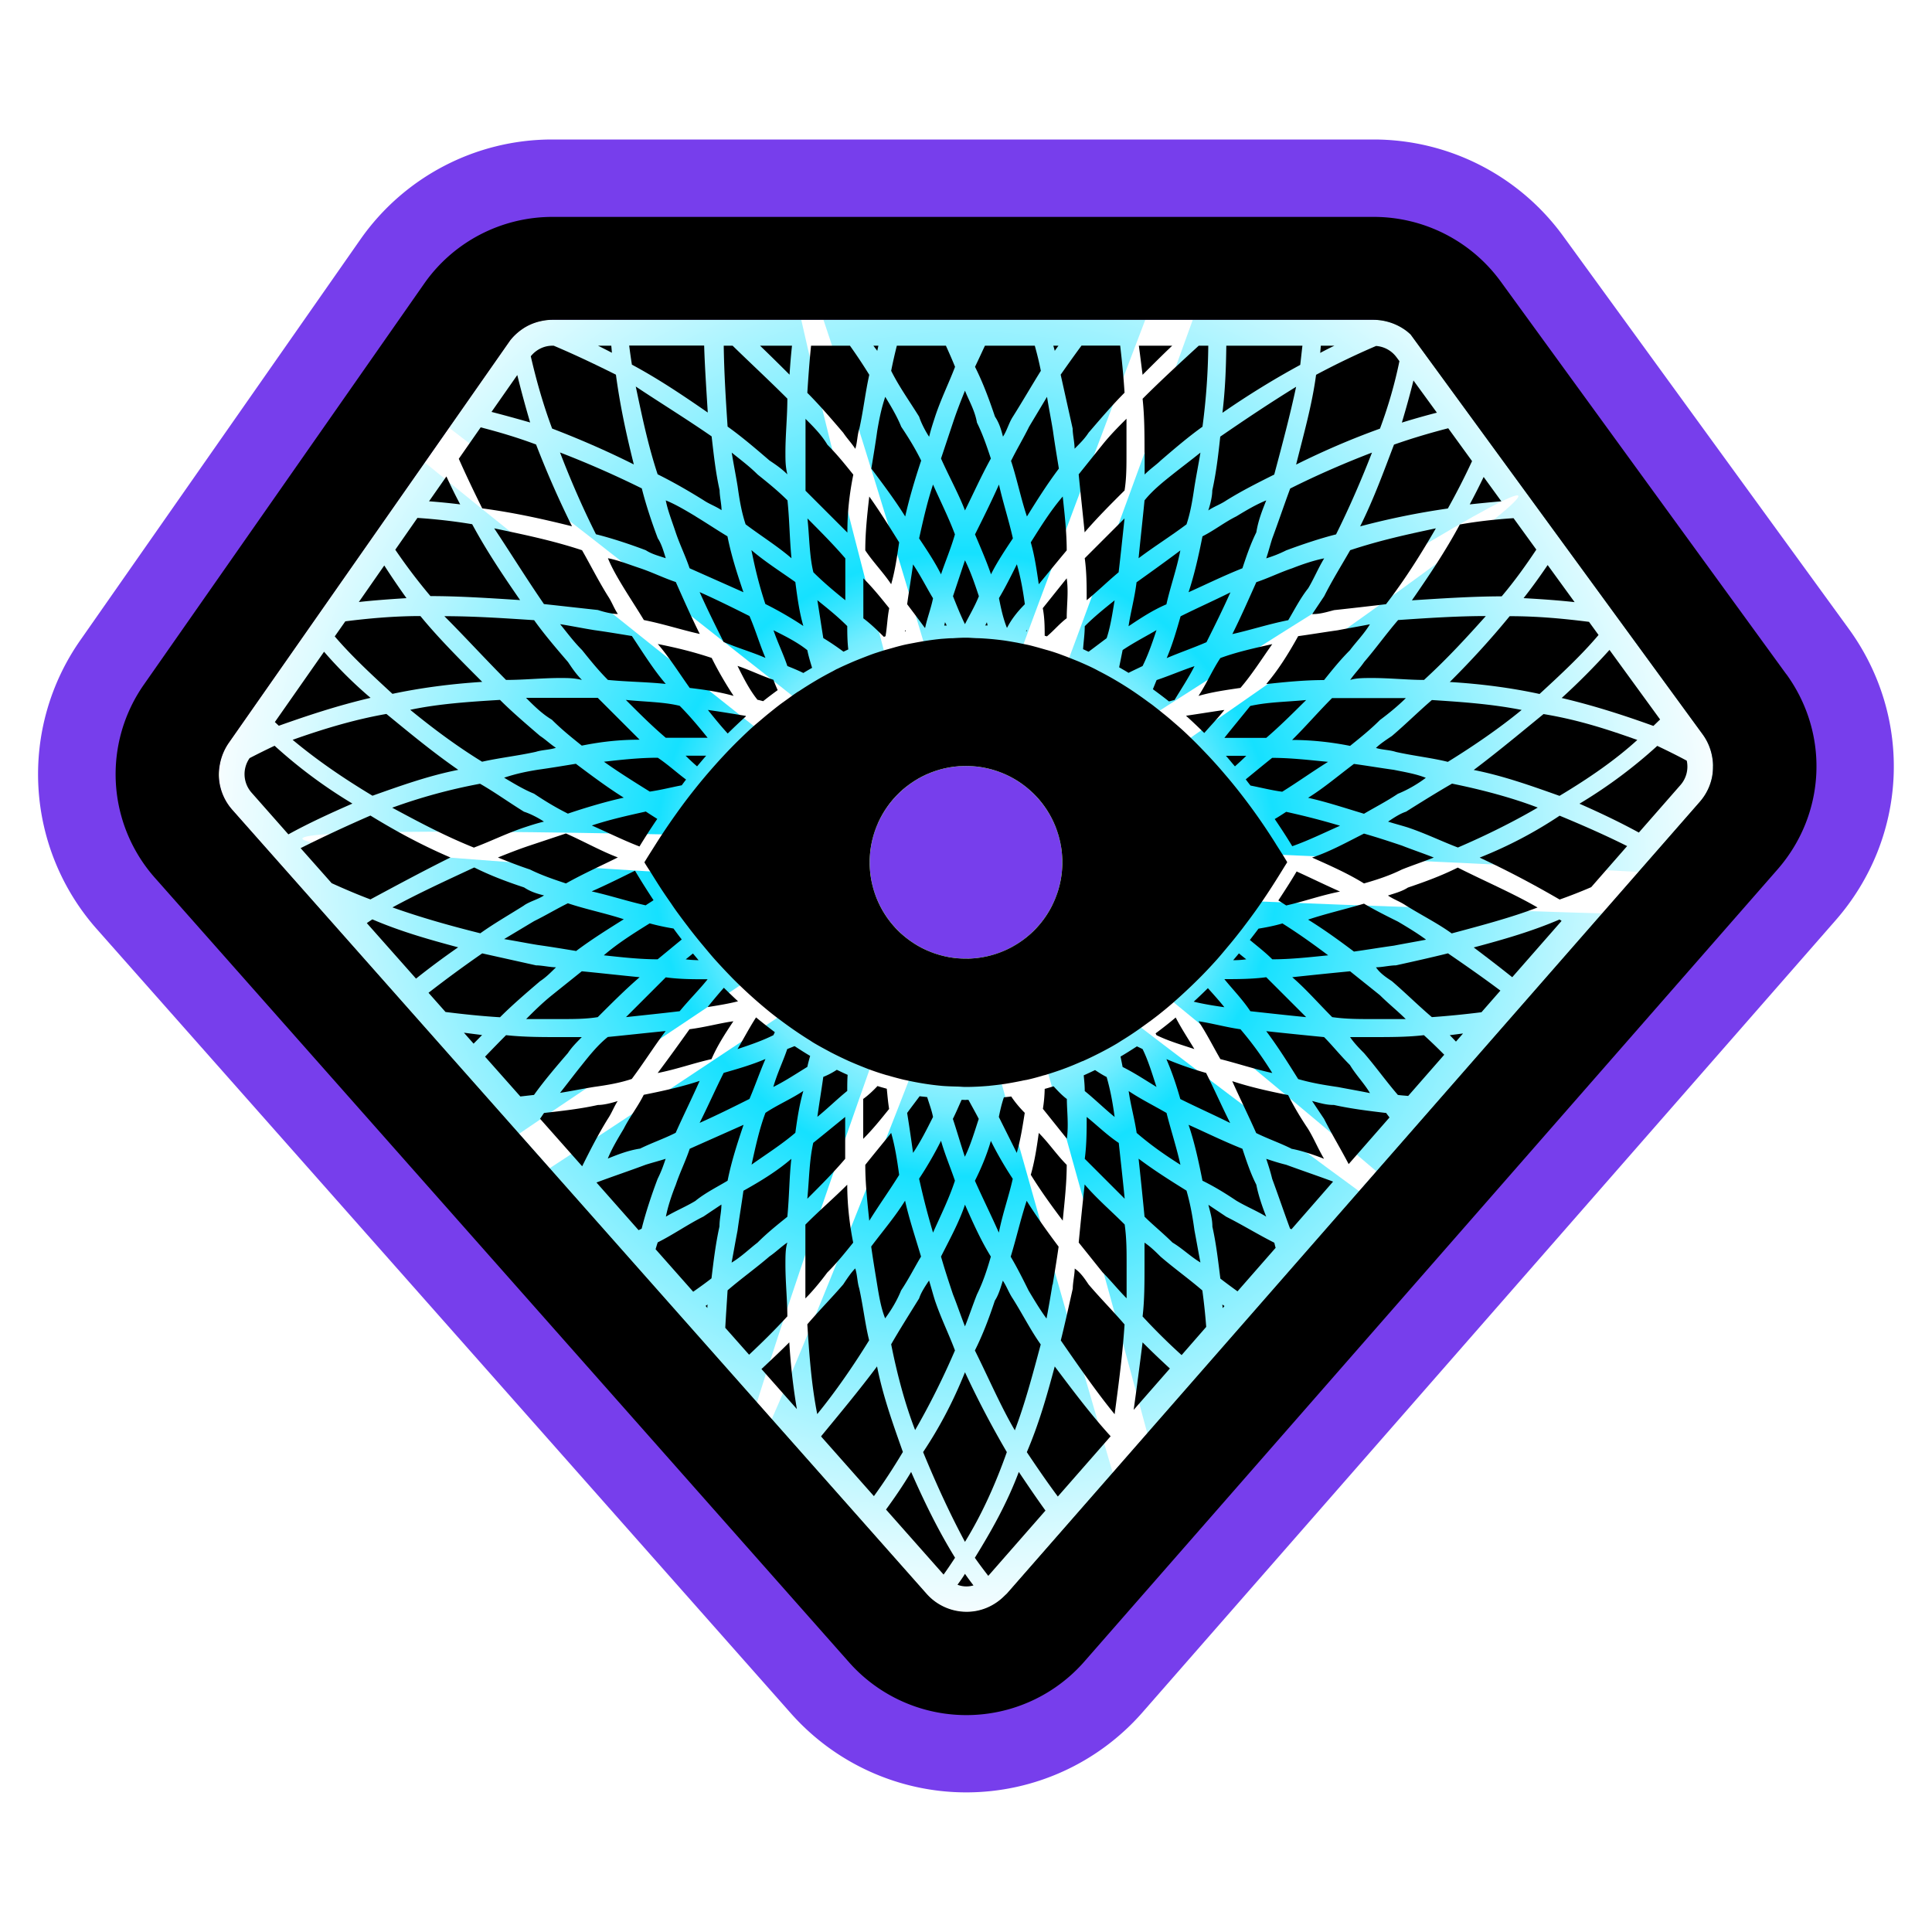 <svg xmlns="http://www.w3.org/2000/svg" viewBox="0 0 150 150"><defs><filter id="d" filterUnits="userSpaceOnUse"><feOffset/><feGaussianBlur result="blur" stdDeviation="2.42"/><feFlood flood-color="#fff" flood-opacity=".75"/><feComposite in2="blur" operator="in"/><feComposite in="SourceGraphic"/></filter><filter id="e" filterUnits="userSpaceOnUse"><feOffset/><feGaussianBlur result="blur-2" stdDeviation="2.42"/><feFlood flood-color="#fff" flood-opacity=".75"/><feComposite in2="blur-2" operator="in"/><feComposite in="SourceGraphic"/></filter><filter id="f" filterUnits="userSpaceOnUse"><feOffset/><feGaussianBlur result="blur-3" stdDeviation="2.42"/><feFlood flood-color="#fff" flood-opacity=".75"/><feComposite in2="blur-3" operator="in"/><feComposite in="SourceGraphic"/></filter><filter id="g" filterUnits="userSpaceOnUse"><feOffset/><feGaussianBlur result="blur-4" stdDeviation="2.42"/><feFlood flood-color="#fff" flood-opacity=".75"/><feComposite in2="blur-4" operator="in"/><feComposite in="SourceGraphic"/></filter><filter id="h" filterUnits="userSpaceOnUse"><feOffset/><feGaussianBlur result="blur-5" stdDeviation="2.42"/><feFlood flood-color="#fff" flood-opacity=".75"/><feComposite in2="blur-5" operator="in"/><feComposite in="SourceGraphic"/></filter><radialGradient id="c" cx="75" cy="67.13" r="83.52" fx="75" fy="67.13" gradientUnits="userSpaceOnUse"><stop offset="0" stop-color="#fff"/><stop offset=".04" stop-color="#fbfeff"/><stop offset=".08" stop-color="#effdff"/><stop offset=".12" stop-color="#dcfaff"/><stop offset=".15" stop-color="#c1f7ff"/><stop offset=".19" stop-color="#9ef2ff"/><stop offset=".23" stop-color="#73edff"/><stop offset=".26" stop-color="#41e6ff"/><stop offset=".29" stop-color="#15e1ff"/><stop offset=".36" stop-color="#45e7ff"/><stop offset=".46" stop-color="#86efff"/><stop offset=".56" stop-color="#baf6ff"/><stop offset=".64" stop-color="#dffbff"/><stop offset=".7" stop-color="#f6fdff"/><stop offset=".75" stop-color="#fff"/><stop offset=".97" stop-color="#15e1ff"/></radialGradient><linearGradient id="a" x1="38.6" x2="114.89" y1="293.49" y2="224.46" gradientTransform="matrix(1 0 0 -1 0 321.21)" gradientUnits="userSpaceOnUse"><stop offset="0" stop-color="#f6ff77"/><stop offset=".16" stop-color="#c6f96c"/><stop offset=".38" stop-color="#8bf25f"/><stop offset=".58" stop-color="#5ded55"/><stop offset=".76" stop-color="#3be94e"/><stop offset=".9" stop-color="#27e649"/><stop offset="1" stop-color="#20e648"/></linearGradient><clipPath id="b"><path d="M133 59.45a4.27 4.27 0 0 0-.78-2.4l-22.7-31.08c-.14-.13-.29-.26-.45-.37 0 0-.02-.01-.03-.02-.37-.26-.79-.45-1.23-.58a4 4 0 0 0-1.15-.17H42.88c-.3 0-.59.04-.87.1-.47.1-.92.28-1.33.54s-.77.59-1.07.97L17.74 57.72a4.3 4.3 0 0 0-.66 1.61c0 .04-.01.07-.02.11-.05.28-.07.57-.06.85.04.93.39 1.84 1.04 2.58l53.88 60.89c.79.89 1.93 1.41 3.12 1.41h.01c1.11 0 2.16-.47 2.94-1.25.06-.06.13-.11.18-.17l53.81-61.49c.51-.58.82-1.27.95-1.98.05-.25.07-.51.06-.77v-.06ZM75 74.43c-4.13 0-7.48-3.35-7.48-7.48s3.35-7.48 7.48-7.48 7.48 3.35 7.48 7.48-3.35 7.48-7.48 7.48" style="fill:none"/></clipPath></defs><path d="m143.53 48.81-22.18-30.5a18.21 18.21 0 0 0-14.69-7.48H42.87c-5.93 0-11.49 2.9-14.89 7.76L6.24 49.7a18.134 18.134 0 0 0 1.29 22.45l53.88 60.88c3.45 3.89 8.41 6.13 13.61 6.13 5.26 0 10.24-2.28 13.68-6.21l53.81-61.49c5.63-6.43 6.05-15.74 1.02-22.65" style="fill:#773eec"/><path d="M133 59.45a4.27 4.27 0 0 0-.78-2.4l-22.7-31.08c-.14-.13-.29-.26-.45-.37 0 0-.02-.01-.03-.02-.37-.26-.79-.45-1.23-.58a4 4 0 0 0-1.15-.17H42.88c-.3 0-.59.04-.87.1-.47.1-.92.28-1.33.54s-.77.59-1.07.97L17.74 57.72a4.3 4.3 0 0 0-.66 1.61c0 .04-.01.07-.02.11-.05.28-.07.57-.06.85.04.93.39 1.84 1.04 2.58l53.88 60.89c.79.89 1.93 1.41 3.12 1.41h.01c1.11 0 2.16-.47 2.94-1.25.06-.06.13-.11.18-.17l53.81-61.49c.51-.58.82-1.27.95-1.98.05-.25.07-.51.06-.77v-.06ZM75 74.43c-4.13 0-7.48-3.35-7.48-7.48s3.35-7.48 7.48-7.48 7.48 3.35 7.48 7.48-3.35 7.48-7.48 7.48" style="fill:url(#a)"/><g style="fill:none;clip-path:url(#b)"><circle cx="75" cy="67.13" r="83.52" style="fill:url(#c)"/><ellipse cx="80.31" cy="86.33" rx="1.85" ry="71.49" style="fill:#fff;filter:url(#d)" transform="rotate(-15.66 80.333 86.363)"/><ellipse cx="58.38" cy="78.11" rx="71.49" ry="1.85" style="fill:#fff;filter:url(#e)" transform="rotate(-33.66 58.388 78.12)"/><ellipse cx="59.42" cy="54.72" rx="1.85" ry="71.49" style="fill:#fff;filter:url(#f)" transform="rotate(-51.66 59.433 54.715)"/><ellipse cx="81.99" cy="48.48" rx="71.49" ry="1.85" style="filter:url(#g);fill:#fff" transform="rotate(-69.66 82.003 48.482)"/><ellipse cx="94.9" cy="68.02" rx="1.85" ry="71.49" style="fill:#fff;filter:url(#h)" transform="rotate(-87.66 94.907 68.019)"/></g><path d="M67.02 48c.58.43 1.15.99 1.6 1.44.04 0 .09-.03.13-.04.13-.73.14-1.45.29-2.18-.62-.77-1.24-1.55-2.01-2.32V48Zm2.79-5.89c-.77-1.24-1.55-2.48-2.32-3.56-.16 1.39-.31 2.79-.31 4.18.62.93 1.39 1.7 2.01 2.63.31-1.08.46-2.17.62-3.25m-4.19 47.86v-3.25c-.77.62-1.7 1.39-2.48 2.01-.31 1.39-.31 2.79-.46 4.34 1.08-1.08 2.01-2.01 2.94-3.1m4.64-40.95s.05 0 .07-.02a1 1 0 0 0-.06-.08c0 .03 0 .07-.02.1ZM65.78 84.7c0-.42 0-.83.03-1.25-.28-.12-.56-.26-.84-.39-.32.21-.67.4-1.05.55-.15 1.08-.31 2.01-.46 3.1.77-.62 1.55-1.39 2.32-2.01m-3.1-1.86c.06-.29.14-.58.22-.86-.41-.24-.81-.5-1.21-.76-.19.08-.38.15-.57.23-.31.93-.77 1.86-1.08 2.94.93-.46 1.86-1.08 2.63-1.55Zm11.31-36.55c.31.78.62 1.55.93 2.17.31-.62.77-1.39 1.08-2.17-.31-.93-.62-1.86-1.08-2.79zm1.71-4.8c.46 1.09.93 2.17 1.24 3.1.46-.93 1.08-1.86 1.7-2.79-.31-1.39-.77-2.79-1.08-4.18-.62 1.39-1.24 2.63-1.86 3.87m.98 7.08-.06-.26c-.04.08-.08.17-.13.25h.19Zm1.51.17q.465-.915 1.38-1.83c-.15-1.08-.31-2.01-.62-3.1-.46.93-.93 1.86-1.39 2.63.15.76.31 1.53.61 2.29h.03Zm-6.83-6.94c.62.93 1.24 1.86 1.7 2.79.31-.93.77-2.01 1.08-3.1-.46-1.24-1.08-2.48-1.7-3.87-.46 1.39-.77 2.79-1.08 4.18M22.72 57.44c1.86 1.55 3.87 2.94 6.2 4.34 2.17-.77 4.34-1.55 6.66-2.01-2.01-1.39-3.87-2.94-5.58-4.34-2.63.46-5.11 1.24-7.28 2.01m14.09 8.36c1.24-.46 2.48-1.08 3.87-1.55.46-.15.93-.31 1.55-.46-.46-.31-1.08-.62-1.55-.77-1.24-.77-2.32-1.55-3.41-2.17a43 43 0 0 0-6.82 1.86c2.01 1.08 4.03 2.17 6.35 3.1h.01Zm4.03 13.32h2.63c1.08 0 2.01 0 2.94-.15 1.08-1.08 2.17-2.17 3.25-3.1-1.55-.15-2.94-.31-4.49-.46-.77.62-1.55 1.24-2.32 1.86s-1.39 1.24-2.01 1.86Zm3.87-5.27c1.24-.93 2.48-1.7 3.72-2.48-1.39-.46-2.94-.77-4.34-1.24-.93.46-1.7.93-2.63 1.39-.77.46-1.55.93-2.32 1.39.93.15 1.7.31 2.63.46 1.08.15 2.01.31 2.94.46zm-7.28-14.71c1.39-.31 2.79-.46 4.18-.77.46-.15 1.08-.15 1.55-.31-.47-.31-.77-.62-1.24-.93-1.08-.93-2.17-1.86-3.1-2.79-2.48.15-4.8.31-6.97.77 1.7 1.39 3.56 2.79 5.58 4.03m1.87-6.35c1.39 0 2.79-.15 4.18-.15.62 0 1.08 0 1.7.15-.46-.46-.77-.93-1.08-1.39-.93-1.08-1.86-2.17-2.63-3.25-2.32-.15-4.65-.31-6.97-.31 1.55 1.55 3.1 3.25 4.8 4.96Zm21.83 41.67c.15-1.55.15-3.1.31-4.49-1.08.93-2.32 1.7-3.72 2.48-.15 1.08-.31 2.01-.46 3.1-.15.77-.31 1.7-.46 2.48.77-.46 1.39-1.08 2.01-1.55.77-.77 1.55-1.39 2.32-2.01ZM46.11 84.39c1.08-.15 2.01-.31 2.94-.62.93-1.24 1.7-2.48 2.63-3.72-1.55.15-2.94.31-4.49.46-.77.62-1.39 1.39-2.01 2.17-.62.77-1.08 1.39-1.7 2.17.93-.15 1.7-.31 2.63-.46m10.07-1.08c-.62 1.24-1.24 2.63-1.86 3.87 1.39-.62 2.63-1.24 3.87-1.86.46-1.08.77-2.01 1.24-3.1-1.08.46-2.17.77-3.25 1.08Zm3.87-2.95c.04-.07.07-.15.11-.22a39 39 0 0 1-1.46-1.15c-.56.87-1.01 1.74-1.44 2.46.93-.31 1.86-.62 2.79-1.08Zm-6.04 12.86c.77-.62 1.7-1.08 2.48-1.55.31-1.55.77-2.94 1.24-4.34-1.39.62-2.79 1.24-4.18 1.86-.31.93-.77 1.86-1.08 2.79-.31.77-.62 1.7-.77 2.48.77-.46 1.55-.77 2.32-1.24Zm-4.34-4.03c.93-.46 1.86-.77 2.79-1.24.62-1.39 1.24-2.63 1.86-4.03-1.39.46-2.79.77-4.34 1.08-.46.93-1.08 1.7-1.55 2.63-.46.77-.93 1.55-1.24 2.32.77-.31 1.55-.62 2.48-.77ZM42.24 46.9c1.39.15 2.79.31 4.18.46.46.15 1.08.31 1.55.31-.31-.46-.46-.93-.77-1.39-.77-1.24-1.39-2.48-2.01-3.56-2.32-.77-4.65-1.24-6.82-1.7 1.24 1.86 2.48 3.87 3.87 5.89Zm61.65 2.03c-1.08.15-2.01.31-3.1.46-.77 1.39-1.55 2.63-2.48 3.72 1.39-.15 2.94-.31 4.49-.31.62-.77 1.24-1.55 2.01-2.32.46-.62 1.08-1.24 1.55-2.01-.77.15-1.7.31-2.48.46zm-3.56-4.81c-.93.31-1.86.77-2.79 1.08-.62 1.39-1.24 2.79-1.86 4.03 1.39-.31 2.79-.77 4.34-1.08.46-.77.93-1.7 1.55-2.48.46-.77.77-1.55 1.24-2.32-.77.15-1.7.46-2.48.77M93.5 56.91c.52-.6 1.09-1.19 1.56-1.79-1.05.15-1.95.3-2.98.45.48.43.95.88 1.42 1.34m6.83.54c1.39 0 2.94.15 4.49.46.77-.62 1.55-1.24 2.32-2.01.62-.46 1.39-1.08 2.01-1.7h-5.73c-1.08 1.08-2.01 2.17-3.1 3.25zm1.08-3.1c-1.55.15-2.94.15-4.34.46-.62.77-1.39 1.7-2.01 2.48h3.25c1.08-.93 2.01-1.86 3.1-2.94M73.5 48.56c-.04-.08-.08-.17-.13-.25l-.06.26h.19Zm30.54 15.55c-1.55-.46-2.79-.77-4.18-1.08-.29.19-.58.38-.89.56.46.68.92 1.38 1.36 2.11 1.27-.45 2.42-1.02 3.71-1.59m4.8 3.4c.77-.31 1.7-.62 2.48-.93-.77-.31-1.7-.62-2.48-.93-.93-.31-1.86-.62-2.94-.93-1.24.62-2.63 1.4-4.03 1.86 1.39.62 2.79 1.24 4.03 2.01 1.08-.31 2.01-.62 2.94-1.08m-12.08-8.83h-1.58c.24.26.46.55.7.82.29-.26.59-.53.88-.82m21.38-3.56c-2.32-.46-4.65-.62-6.97-.77-1.08.93-2.01 1.86-3.1 2.79-.46.31-.93.62-1.24.93.46.15 1.08.15 1.55.31 1.39.31 2.79.46 4.03.77 2.01-1.24 4.03-2.63 5.73-4.03m-17.47 12.54c-.46.78-.94 1.52-1.42 2.25.21.13.41.26.61.39 1.39-.31 2.63-.77 4.18-1.08-1.17-.52-2.23-1.04-3.37-1.56m-1.12-6.19c1.24-.77 2.32-1.55 3.56-2.32-1.55-.15-2.94-.31-4.34-.31-.64.51-1.38 1.12-2.05 1.67.12.16.24.32.37.48.82.16 1.64.37 2.46.48m-3.25-8.05c.93-1.08 1.7-2.32 2.48-3.41-1.39.31-2.79.62-4.03 1.08-.62.93-1.08 2.01-1.7 2.94 1.08-.31 2.17-.46 3.25-.62Zm-15.18-4.06c.05.02.11.03.16.05.54-.45.98-.99 1.54-1.41 0-1.08.15-2.01 0-3.1-.62.77-1.24 1.55-1.86 2.32.14.71.15 1.43.15 2.14Zm-1.09-7.25c.31 1.08.46 2.17.62 3.25.77-.93 1.39-1.7 2.17-2.63 0-1.39-.16-2.79-.31-4.18-.93 1.08-1.7 2.32-2.48 3.56m-9.6 4.8c.46.61.92 1.22 1.37 1.83h.03c.16-.76.46-1.53.61-2.29-.47-.77-.93-1.7-1.55-2.63-.15 1.08-.31 2.01-.46 3.1Zm13.65 3.49c.15.06.29.14.44.2.47-.35.93-.7 1.4-1.05.31-.93.46-2.01.62-2.94-.77.62-1.55 1.24-2.32 2.01 0 .59-.09 1.19-.13 1.78zM79.66 49h.07v-.09s-.04.05-.07.08Zm19.89 22.7c-.61.18-1.23.3-1.84.4-.22.3-.45.59-.67.88.59.49 1.2.96 1.74 1.5 1.39 0 2.79-.15 4.34-.31-1.24-.93-2.32-1.7-3.56-2.48h-.01Zm-3.8 2.85c.33 0 .67-.02 1.01-.07-.19-.15-.38-.3-.57-.46-.15.18-.29.35-.44.52Zm-6.24-21.04c.42.31.84.62 1.25.95.14-.04.29-.08.43-.11.46-.77 1.08-1.7 1.55-2.63-.93.31-2.01.77-2.94 1.08-.1.24-.19.47-.29.71m7.56 25c1.39.15 2.79.31 4.34.46l-3.1-3.1c-1.08.15-2.32.15-3.25.15.62.77 1.39 1.55 2.01 2.48Zm-6.5-27.41c1.08-.46 2.01-.77 3.1-1.24.62-1.24 1.24-2.48 1.86-3.87-1.24.62-2.63 1.24-3.87 1.86-.31 1.08-.62 2.17-1.08 3.25Zm1.71-5.12c1.39-.62 2.63-1.24 4.18-1.86.31-.93.62-1.86 1.08-2.79.15-.93.46-1.7.77-2.48-.77.31-1.55.77-2.32 1.24-.93.46-1.7 1.08-2.63 1.55-.31 1.55-.62 2.94-1.08 4.34m18.42 14.41c-.77-.31-1.7-.46-2.48-.62-1.08-.15-2.01-.31-3.1-.46-1.24.93-2.32 1.86-3.56 2.63 1.39.31 2.79.77 4.34 1.24.77-.46 1.7-.93 2.63-1.55.77-.31 1.55-.77 2.17-1.24M73.06 97.56c.31 1.08.62 2.01.93 2.94.31.77.62 1.7.93 2.48.31-.77.62-1.7.93-2.48.46-.93.77-1.86 1.08-2.94-.77-1.24-1.39-2.63-2.01-4.03-.46 1.39-1.24 2.79-1.86 4.03m7.74 6.82c-.77-1.08-1.39-2.32-2.17-3.56-.31-.46-.46-.93-.77-1.39-.15.46-.31 1.08-.62 1.55-.46 1.39-.93 2.63-1.55 3.87 1.08 2.17 2.01 4.34 3.1 6.2.77-2.01 1.39-4.34 2.01-6.66Zm-8.81-19.2c-.2-.03-.39-.04-.59-.07-.32.43-.65.86-.97 1.3.15.93.31 2.01.46 3.1.62-.93 1.08-1.86 1.55-2.79-.11-.55-.3-1.03-.45-1.53Zm3.01.22c-.11 0-.22-.01-.34-.01-.23.5-.45 1.03-.68 1.48.31.93.62 2.01.93 2.94.46-.93.77-2.01 1.08-2.94-.23-.45-.53-.98-.8-1.48h-.2Zm6.73 14.33c.15-.93.31-1.86.46-2.94-.93-1.24-1.7-2.32-2.48-3.56-.46 1.39-.77 2.79-1.24 4.34.46.77.93 1.7 1.39 2.63.46.77.93 1.55 1.39 2.17.15-.77.31-1.7.46-2.63h.02Zm-10.37-8.21c.31 1.39.62 2.63 1.08 4.18.62-1.39 1.24-2.63 1.7-4.03-.31-.93-.77-2.01-1.08-3.1-.46.93-1.08 2.01-1.7 2.94Zm-11.31-42.6c.31.93.77 1.86 1.08 2.79.42.17.84.34 1.24.54.23-.14.45-.27.68-.4-.14-.46-.28-.92-.37-1.37-.77-.62-1.7-1.08-2.63-1.55Zm2.64-8.67c.15 1.39.15 2.94.46 4.18.77.77 1.7 1.55 2.48 2.17v-3.25c-.93-1.08-1.86-2.01-2.94-3.1m2.79 10.35c.13-.06.25-.12.38-.18-.07-.6-.08-1.21-.08-1.81-.77-.77-1.55-1.39-2.32-2.01.15.93.31 2.01.46 2.94.58.35 1.08.7 1.56 1.05ZM40.69 70.29c.46-.31 1.08-.46 1.55-.77-.62-.15-1.08-.31-1.55-.62-1.39-.46-2.63-.93-3.87-1.55-2.32 1.08-4.34 2.01-6.35 3.1 2.17.77 4.34 1.39 6.82 2.01 1.08-.77 2.17-1.39 3.41-2.17zm42.13 20.15c-.77-.77-1.39-1.7-2.17-2.48-.15 1.08-.31 2.17-.62 3.25.77 1.24 1.55 2.32 2.48 3.56.15-1.55.31-2.94.31-4.34Zm0-5.12c-.37-.28-.69-.62-1.02-.98-.23.07-.46.14-.69.2-.01.48-.05.99-.14 1.55.62.77 1.24 1.55 1.86 2.32.15-1.08 0-2.17 0-3.1h-.01Zm-8.68 19.52c-.46-1.24-1.08-2.48-1.55-3.87-.15-.47-.31-1.08-.46-1.55-.31.46-.62.93-.77 1.39-.77 1.24-1.55 2.48-2.17 3.56.46 2.32 1.08 4.65 1.86 6.66 1.08-1.86 2.17-4.03 3.1-6.2h-.01Zm11.78-21.22c-.3-.15-.6-.34-.9-.54-.29.14-.59.28-.88.41.04.41.08.81.08 1.22.77.62 1.55 1.39 2.32 2.01-.15-1.08-.31-2.01-.62-3.1m2.94 10.84c.62.62 1.39 1.24 2.17 2.01.77.46 1.39 1.08 2.17 1.55-.15-.77-.31-1.7-.46-2.48-.15-1.08-.31-2.01-.62-3.1-1.24-.77-2.48-1.55-3.72-2.48.15 1.39.31 2.94.46 4.49Zm-9.29-8.05c-.43-.43-.78-.86-1.06-1.28-.19.03-.38.04-.57.07-.17.5-.28.98-.39 1.52.46.93.93 1.86 1.39 2.79.31-1.08.47-2.17.62-3.1Zm14.09-3.1c-1.08-.31-2.01-.62-3.1-1.08.46 1.08.77 2.01 1.08 3.1 1.24.62 2.63 1.24 3.87 1.86-.62-1.24-1.24-2.63-1.86-3.87Zm27.58-29.12c2.63.62 4.96 1.39 7.13 2.17.18-.17.35-.34.52-.5l-3.93-5.4a53 53 0 0 1-3.72 3.74ZM86.85 88.73c-.93-.62-1.7-1.39-2.48-2.01 0 .93 0 2.17-.15 3.25l3.1 3.1c-.15-1.55-.31-2.94-.46-4.34Zm-18.13 13.63c.46-.62.93-1.39 1.24-2.17.62-.93 1.08-1.86 1.55-2.63-.46-1.55-.93-2.94-1.24-4.34-.77 1.24-1.7 2.32-2.63 3.56.15 1.08.31 2.01.46 2.94s.31 1.86.62 2.63Zm20.57-23.07c.29-.22.59-.44.88-.68.54-.43 1.07-.89 1.6-1.38.46-.42.92-.86 1.37-1.31s.89-.92 1.33-1.41c.32-.36.63-.74.95-1.12s.63-.77.94-1.17c.1-.12.19-.25.29-.38.29-.38.57-.76.85-1.15.7-.98 1.38-2.03 2.05-3.12s.05-.09.08-.13c.1-.17.21-.33.31-.5-.27-.46-.55-.89-.83-1.33-.04-.06-.07-.12-.11-.18-.67-1.06-1.36-2.07-2.07-3.02-.59-.79-1.19-1.55-1.81-2.27-.43-.51-.87-1-1.31-1.47-.4-.42-.8-.84-1.2-1.23-.36-.35-.71-.69-1.08-1.01-.18-.16-.36-.31-.54-.47-.23-.2-.46-.39-.7-.58-.24-.2-.49-.39-.73-.58-.15-.12-.3-.22-.45-.33-.39-.29-.79-.57-1.19-.84-.02 0-.04-.03-.06-.04-.82-.54-1.65-1.03-2.49-1.46-.12-.06-.24-.13-.36-.19-.41-.21-.83-.39-1.24-.57-.37-.15-.74-.3-1.11-.44-.22-.08-.44-.17-.66-.24q-.39-.135-.78-.24l-.63-.18c-.26-.07-.51-.14-.77-.2-.28-.06-.55-.11-.83-.17-.34-.06-.67-.12-1.01-.17-.66-.09-1.31-.15-1.97-.18-.3 0-.6-.03-.9-.04H75c-.34 0-.68.02-1.01.04-.3 0-.6.03-.9.05-.72.07-1.43.18-2.15.32-.27.05-.54.1-.8.16-.24.06-.48.12-.72.19-.21.06-.42.12-.64.18-.28.08-.55.17-.83.26-.21.07-.42.15-.63.23-.36.14-.72.28-1.08.43-.41.18-.83.36-1.23.56-.02 0-.03 0-.05.02-.14.07-.27.15-.41.22-.83.43-1.65.92-2.47 1.46-.04.03-.08.05-.12.07-.38.25-.75.53-1.13.8-.13.09-.25.18-.38.28-.26.2-.52.41-.78.62-.21.17-.41.34-.61.51-.21.18-.42.35-.63.54-.35.31-.69.64-1.04.98-.41.4-.81.81-1.21 1.24-.44.47-.88.97-1.32 1.48-.61.72-1.21 1.47-1.8 2.26-.7.95-1.39 1.94-2.06 2.99-.32.51-.65 1.02-.97 1.55.14.24.28.45.43.68.36.58.72 1.16 1.09 1.71.18.27.37.54.55.8.12.18.25.37.37.54q.435.6.87 1.17c.09.11.17.23.26.34.31.4.63.8.95 1.18.31.37.62.75.94 1.11q.675.75 1.35 1.44a36 36 0 0 0 2.95 2.67q.39.315.78.6 1.095.825 2.22 1.53c.12.07.24.16.36.23.4.24.81.46 1.22.68s.04.02.07.04c.48.25.96.48 1.44.7.43.19.87.37 1.3.54.08.03.15.06.23.09.43.16.87.31 1.31.44.06.02.13.04.19.05.4.12.81.23 1.22.33.12.03.25.05.37.08.88.19 1.77.33 2.66.41.38.03.75.04 1.13.05.22 0 .44.03.67.03.59 0 1.18-.03 1.77-.08.03 0 .06 0 .09-.01q.615-.06 1.23-.15c.43-.07.86-.15 1.3-.24.12-.03.25-.05.37-.07.41-.09.81-.2 1.22-.32.06-.02.13-.04.19-.05.43-.13.85-.27 1.28-.42l.24-.09c.47-.17.93-.37 1.39-.57h.02c.45-.2.9-.42 1.35-.65 0 0 .02 0 .02-.01.45-.23.89-.47 1.34-.74.13-.08.25-.16.38-.24.72-.44 1.42-.93 2.12-1.45h.02Zm-9-7.05c-1.4 1.4-3.31 2.19-5.29 2.19s-3.89-.79-5.29-2.19-2.19-3.3-2.19-5.29A7.477 7.477 0 0 1 75 59.47a7.477 7.477 0 0 1 7.48 7.48c0 1.99-.79 3.89-2.19 5.29m-4.6 19.43c.62 1.39 1.24 2.63 1.86 4.03.31-1.55.77-2.79 1.08-4.18-.62-.93-1.24-2.01-1.7-2.94-.31 1.08-.77 2.17-1.24 3.1Zm-5.88-.46c-.15-1.08-.31-2.17-.62-3.25-.62.77-1.39 1.7-2.01 2.48 0 1.39.15 2.79.31 4.34.77-1.24 1.55-2.32 2.32-3.56Zm-.96-6.68c-.24-.07-.48-.13-.72-.21-.35.37-.72.72-1.11 1v3.1c.77-.77 1.39-1.55 2.01-2.32-.09-.57-.13-1.08-.18-1.57M54.01 40.09c-.77-.46-1.55-.93-2.32-1.24.15.77.46 1.55.77 2.48s.77 1.86 1.08 2.79c1.39.62 2.79 1.24 4.18 1.86-.47-1.39-.93-2.79-1.24-4.34-.77-.46-1.7-1.08-2.48-1.55Zm3.25 11.61c.46.93.93 1.86 1.55 2.63.15.03.29.07.44.11.37-.3.75-.58 1.13-.86-.12-.26-.23-.53-.33-.8-.93-.31-1.86-.77-2.79-1.08m-2.01-.62c-1.39-.46-2.63-.77-4.18-1.08.93 1.08 1.7 2.32 2.48 3.41 1.24.15 2.32.31 3.41.62-.62-.93-1.24-2.01-1.7-2.94Zm-5.12 11.93c-1.39.31-2.79.62-4.18 1.08 1.33.59 2.52 1.18 3.7 1.63.45-.74.91-1.45 1.38-2.14-.3-.19-.6-.38-.9-.58Zm7.77-7.41v-.02c-.93-.15-1.86-.31-2.94-.46.49.61.98 1.22 1.54 1.83.47-.46.94-.91 1.42-1.34h-.01Zm-4.63 4.93c-.75-.56-1.42-1.18-2.2-1.7-1.39 0-2.79.15-4.18.31 1.08.77 2.32 1.55 3.56 2.32.83-.12 1.65-.33 2.48-.49.11-.15.22-.3.34-.45Zm1.56-1.86h-1.6c.3.3.59.57.89.83.24-.28.47-.56.71-.83m-5-20.75a76 76 0 0 0-6.35-2.79c.77 2.01 1.7 4.18 2.79 6.35 1.24.31 2.63.77 3.87 1.24.47.31 1.08.46 1.55.62-.15-.46-.31-1.08-.62-1.55-.47-1.24-.93-2.63-1.24-3.87m-2.63 5.42c.31.77.77 1.55 1.24 2.32s1.08 1.7 1.55 2.48c1.55.31 2.94.77 4.34 1.08-.62-1.24-1.24-2.63-1.86-4.03-.93-.31-1.86-.77-2.79-1.08s-1.7-.62-2.48-.77m13.94-4.49c-.77-.77-1.55-1.39-2.32-2.01-.62-.62-1.24-1.08-2.01-1.7.15.93.31 1.7.46 2.63.15 1.08.31 2.01.62 2.94 1.24.93 2.48 1.7 3.56 2.63-.15-1.55-.15-2.94-.31-4.49m-6.82 7.12c.62 1.39 1.24 2.63 1.86 3.87 1.08.47 2.17.77 3.25 1.24-.46-1.08-.77-2.17-1.24-3.25-1.24-.62-2.48-1.24-3.87-1.86m-1.55 8.83c-1.24-.31-2.79-.31-4.18-.46 1.08 1.08 2.01 2.01 3.1 2.94h3.25c-.62-.77-1.39-1.7-2.17-2.48m-14.1 11.78c.77.31 1.55.62 2.48.93.93.46 1.86.77 2.79 1.08 1.39-.78 2.79-1.4 4.03-2.02-1.24-.46-2.63-1.24-4.03-1.86l-2.79.93c-.93.31-1.7.62-2.48.93ZM53.54 79.9c-.77 1.08-1.55 2.17-2.48 3.41 1.55-.31 2.79-.77 4.18-1.08.47-1.08 1.08-2.01 1.7-2.94-1.08.15-2.17.46-3.41.62Zm-4.95-.93c1.39-.15 2.94-.31 4.18-.46.77-.93 1.55-1.7 2.17-2.48-1.08 0-2.17 0-3.25-.15l-3.1 3.1Zm4.64-4.49c.35.05.68.06 1.01.07-.15-.17-.29-.35-.44-.52-.19.15-.38.31-.57.46Zm-2.79-2.79c-1.24.77-2.48 1.55-3.56 2.48 1.39.15 2.79.31 4.18.31.67-.55 1.25-1.03 1.87-1.54-.22-.28-.43-.56-.64-.85-.62-.1-1.23-.23-1.85-.4m5.76 5q-.66.75-1.26 1.5c.74-.12 1.58-.25 2.36-.45-.37-.34-.73-.69-1.1-1.05M39.14 60.38c.77.46 1.55.93 2.32 1.24.93.62 1.7 1.08 2.63 1.55 1.39-.47 2.94-.93 4.34-1.24-1.24-.77-2.48-1.7-3.72-2.63-.93.15-1.86.31-2.94.46-.93.15-1.7.31-2.63.62m12.55-7.28c-.93-1.08-1.7-2.32-2.63-3.72-.93-.15-1.86-.31-2.94-.46-.93-.15-1.7-.31-2.63-.46.62.77 1.08 1.39 1.7 2.01.62.77 1.24 1.55 2.01 2.32 1.55.15 2.94.15 4.49.31m-5.74 16.11c1.39.31 2.79.77 4.18 1.08.2-.14.41-.26.61-.4-.49-.74-.97-1.5-1.44-2.29-1.07.53-2.15 1.07-3.35 1.6Zm-5.11-15.03c.62.62 1.24 1.24 2.01 1.7.77.77 1.55 1.39 2.32 2.01 1.55-.31 2.94-.46 4.49-.46l-3.25-3.25h-5.58zm37.33 58.56a75 75 0 0 1-3.25-6.2c-.93 2.32-2.01 4.34-3.25 6.2 1.08 2.63 2.17 4.96 3.25 6.97 1.24-2.01 2.32-4.34 3.25-6.97M44.09 81.76c.31-.46.62-.77 1.08-1.24h-1.7c-1.39 0-2.79 0-4.18-.15-.56.56-1.1 1.12-1.63 1.67l2.74 3.09 1.06-.12c.77-1.08 1.7-2.17 2.63-3.25m-9.13-15.19c-2.17-.93-4.18-2.01-6.2-3.25-1.93.84-3.75 1.69-5.42 2.53l2.41 2.72c.97.44 1.97.87 3.01 1.26 2.01-1.08 4.03-2.17 6.2-3.25Zm1.81 14.46c.22-.22.44-.45.66-.67-.48-.06-.94-.12-1.41-.18zm29.47 15.44c-.31-1.55-.46-3.1-.46-4.49-1.08 1.08-2.17 2.01-3.25 3.1v5.73c.62-.62 1.24-1.39 1.7-2.01.77-.77 1.39-1.55 2.01-2.32ZM28.91 71.38c-.15.1-.29.19-.43.29l3.82 4.31a60 60 0 0 1 3.27-2.43c-2.32-.62-4.49-1.24-6.66-2.17m22.77 18.59c-.46.15-1.08.31-1.55.46-1.22.46-2.6.92-3.82 1.38l3.27 3.7c.08-.04.16-.07.24-.12.31-1.24.77-2.63 1.24-3.87.31-.62.46-1.08.62-1.55m-3.71-4.49c-.46.15-1.08.31-1.55.31-1.39.31-2.79.46-4.18.62-.11.15-.2.3-.31.45l3.27 3.69c.61-1.23 1.23-2.45 1.99-3.68.31-.46.47-.93.77-1.39Zm11.15 20.81 2.75 3.11c-.28-1.64-.48-3.37-.59-5.18-.72.72-1.44 1.4-2.16 2.07m-.78-15.86c1.08-.77 2.32-1.55 3.41-2.48.15-1.09.31-2.17.62-3.25-.93.62-2.01 1.08-2.94 1.7-.47 1.24-.77 2.63-1.08 4.03Zm-7.28 6.04c-.06.18-.11.35-.16.52l2.92 3.3c.47-.33.95-.67 1.42-1.04.15-1.24.31-2.63.62-4.03 0-.62.15-1.08.15-1.7-.47.31-.93.62-1.39.93-1.24.62-2.32 1.39-3.56 2.01Zm3.86 5.07c0-.09 0-.18.02-.26-.05.04-.1.07-.16.11l.14.16Zm6.21.66c0-1.24-.15-2.63-.15-4.03 0-.62 0-1.24.15-1.7-.46.31-.93.77-1.39 1.08-1.08.93-2.17 1.7-3.25 2.63-.06.98-.13 1.95-.18 2.91l1.85 2.09c.97-.91 1.97-1.89 2.98-2.99Zm-22.3-23.23c.93-.93 2.01-1.86 3.1-2.79.47-.31.77-.62 1.24-1.08-.46 0-1.08-.15-1.55-.15l-4.18-.93a94 94 0 0 0-4.17 3.06l1.32 1.49c1.36.17 2.77.32 4.24.41Zm-4.17-41.98-1.35 1.93c.79.06 1.6.14 2.42.24-.39-.73-.74-1.45-1.07-2.17m9.75 3.87a76 76 0 0 1-2.79-6.35c-1.45-.54-2.89-.97-4.3-1.33l-1.7 2.44c.55 1.24 1.16 2.52 1.82 3.85 2.32.31 4.49.77 6.97 1.39m-1.55-7.59c2.01.77 4.18 1.7 6.35 2.79-.62-2.48-1.08-4.65-1.39-6.97-1.68-.84-3.29-1.6-4.83-2.25h-.1c-.66 0-1.27.31-1.68.82.42 1.83.95 3.72 1.66 5.62Zm-2.7-4.15-2 2.86c.97.25 1.95.52 3 .82-.38-1.29-.71-2.51-1-3.69ZM21.32 57.9c-.68.32-1.32.64-1.94.96-.58.83-.51 1.93.15 2.68l2.86 3.24c1.5-.83 3.19-1.61 4.97-2.39a38 38 0 0 1-6.04-4.49m12.09-11.62c2.17 0 4.49.15 6.97.31-1.39-2.01-2.63-3.87-3.72-5.89-1.5-.25-2.91-.4-4.25-.49l-1.72 2.47a43 43 0 0 0 2.73 3.6zM21.64 56.35c2.17-.77 4.49-1.55 7.13-2.17a33 33 0 0 1-3.61-3.58l-3.82 5.46c.1.09.2.19.3.28Zm8.83-2.48c2.17-.46 4.49-.77 6.97-.93-1.7-1.7-3.41-3.41-4.8-5.11-2.01 0-4.02.18-5.83.41l-.82 1.17c1.28 1.5 2.82 2.93 4.48 4.46m-.64-9.96-1.97 2.83c1.18-.13 2.42-.22 3.7-.3a60 60 0 0 1-1.72-2.53zm65.1 57.65.14-.16c-.06-.04-.12-.08-.17-.12zm12.67-15.15c-1.24-.15-2.63-.31-4.03-.62-.62 0-1.08-.15-1.7-.31.31.46.62.93.93 1.39.59 1.17 1.3 2.34 1.91 3.51l3.17-3.62-.27-.36h-.01Zm-9.29 3.56c.15.46.31.93.46 1.55.46 1.24.93 2.63 1.39 3.87.04.02.07.03.11.05l3.23-3.7c-1.18-.44-2.48-.88-3.65-1.31-.62-.15-1.08-.31-1.55-.46zm12.24-9.6c-1.24.15-2.63.15-4.03.15h-1.7c.31.46.77.93 1.08 1.24.93 1.08 1.7 2.17 2.63 3.25.27.04.53.05.8.08l2.8-3.2q-.75-.765-1.59-1.53ZM47.46 26.84h-1.03c.36.18.72.36 1.08.55-.02-.19-.03-.36-.05-.55m51.47 69.64c-1.24-.62-2.48-1.39-3.72-2.01-.46-.31-.93-.62-1.39-.93.15.62.31 1.08.31 1.7.31 1.39.46 2.79.62 4.03.45.35.89.67 1.33.99l2.96-3.38c-.04-.13-.07-.26-.1-.39h-.01Zm14.11-15.61.55-.63c-.34.04-.68.09-1.03.13.17.17.32.33.48.5M98.31 94.46c-.31-.77-.62-1.7-.77-2.48-.47-.93-.77-1.86-1.08-2.79-1.55-.62-2.79-1.24-4.18-1.86.47 1.39.77 2.79 1.08 4.34.93.46 1.7.93 2.63 1.55.77.46 1.55.77 2.32 1.24m14.1-20.44c-1.24.31-2.63.62-4.03.93-.46 0-1.08.15-1.55.15.31.46.77.77 1.24 1.08 1.08.93 2.01 1.86 3.1 2.79 1.28-.09 2.57-.22 3.85-.38l1.47-1.68c-1.29-.97-2.68-1.94-4.08-2.9Zm16.26-16.11c-1.7 1.55-3.72 3.1-6.04 4.49 1.66.73 3.18 1.46 4.61 2.24l3.24-3.7c.46-.53.62-1.23.48-1.88-.72-.39-1.49-.77-2.29-1.15"/><path d="m138.69 52.35-22.18-30.5a12.2 12.2 0 0 0-9.84-5.01H42.89c-3.97 0-7.7 1.94-9.97 5.2l-21.74 31.1a12.13 12.13 0 0 0 .86 15.03l53.88 60.89a12.167 12.167 0 0 0 18.27-.06L138 67.51c3.77-4.31 4.05-10.54.69-15.17ZM18.03 62.87c-.65-.73-1-1.65-1.04-2.57-.01-.29.01-.57.06-.86 0-.04.01-.07.02-.11a4.3 4.3 0 0 1 .66-1.61L39.6 26.44c.3-.39.67-.71 1.07-.97.41-.26.86-.44 1.33-.54.28-.06.57-.1.87-.1h63.79a4.33 4.33 0 0 1 2.41.77c.16.11.31.24.45.37l22.7 31.08c.36.5.59 1.06.7 1.63.05.25.08.51.08.77v.03c0 .26-.02.52-.06.77-.13.72-.45 1.4-.95 1.98l-53.81 61.49c-.06.06-.12.11-.18.17-.78.79-1.83 1.25-2.94 1.25h-.01c-1.19 0-2.33-.51-3.12-1.41z"/><path d="M114.89 66.59c2.32 1.08 4.34 2.17 6.2 3.25.85-.3 1.66-.62 2.45-.96l2.79-3.19c-1.58-.79-3.33-1.57-5.24-2.36a33.2 33.2 0 0 1-6.2 3.25Zm6.19 4.8c-2.17.93-4.34 1.55-6.66 2.17 1.01.76 2.01 1.53 2.99 2.31l3.83-4.37c-.05-.04-.1-.07-.16-.11m-53.6 32.67c-.31-1.24-.46-2.63-.77-4.03-.15-.46-.15-1.08-.31-1.55-.31.31-.62.77-.93 1.24-.93 1.08-1.86 2.01-2.79 3.1.15 2.32.31 4.65.77 6.97 1.39-1.7 2.79-3.72 4.03-5.73m12.24 8.68c.83 1.24 1.62 2.39 2.41 3.45l4.1-4.68c-1.55-1.7-2.94-3.56-4.34-5.42-.62 2.32-1.24 4.49-2.17 6.66Zm-5.38 10.3a1.9 1.9 0 0 0 1.24.05 23 23 0 0 1-.66-.9c-.18.3-.38.57-.58.85m1.35-2.09c.35.5.7.96 1.04 1.4l4.44-5.07c-.68-.94-1.35-1.93-2.07-3-.93 2.48-2.17 4.65-3.41 6.66Zm-7.59-14.87c-1.39 1.86-2.94 3.72-4.34 5.42v.04l4.09 4.62c.77-1.06 1.51-2.19 2.25-3.43-.77-2.17-1.55-4.34-2.01-6.66h.01Zm.69 11.12 4.47 5.05c.3-.42.59-.85.89-1.31-1.24-2.01-2.32-4.18-3.41-6.66-.62 1.04-1.28 2-1.95 2.92m14.65-18.71c0 .46-.15 1.08-.15 1.55-.31 1.39-.62 2.79-.93 4.03 1.39 2.01 2.79 4.03 4.18 5.73.31-2.32.62-4.65.77-6.97-.93-1.08-1.86-2.01-2.79-3.1-.31-.46-.62-.93-1.08-1.24m4.58 10.97 2.81-3.21c-.71-.65-1.41-1.32-2.12-2.03-.23 1.83-.46 3.57-.69 5.23Zm3.63-19.02c-.31-1.39-.77-2.79-1.08-4.03-1.08-.62-2.01-1.08-2.94-1.7.15 1.08.46 2.17.62 3.25 1.08.93 2.17 1.7 3.41 2.48zm-2.94-8.99c-.14-.07-.29-.14-.44-.21-.42.27-.84.54-1.27.79.05.27.11.54.16.81.93.46 1.86 1.08 2.63 1.55-.31-.93-.62-2.01-1.08-2.94m4.64 18.74c-1.08-.93-2.17-1.7-3.25-2.63-.31-.31-.77-.77-1.24-1.08v1.7c0 1.39 0 2.79-.15 4.03a47 47 0 0 0 3.03 3l1.91-2.19c-.07-.94-.17-1.88-.3-2.83m-9.14-8.21c-.15 1.39-.31 2.94-.46 4.49.62.77 1.24 1.55 1.86 2.32.62.62 1.24 1.39 1.86 2.01v-2.63c0-1.08 0-2.01-.15-3.1-1.08-1.08-2.17-2.01-3.1-3.1h-.01Zm16.9-65.14h-5.9c-.02 1.65-.08 3.39-.3 5.21 2.01-1.39 4.03-2.63 6.04-3.72.06-.51.11-1 .17-1.49Zm21.15 19.92-2.1-2.89c-.58.85-1.19 1.71-1.87 2.57 1.41.08 2.72.17 3.97.31Zm-2.88 23.7c-1.86-1.08-4.03-2.01-6.2-3.1-1.24.62-2.48 1.08-3.87 1.55-.47.31-1.08.46-1.55.62.46.31.93.46 1.39.77 1.24.77 2.48 1.39 3.56 2.17 2.32-.62 4.65-1.24 6.66-2.01zm-2.17-22.62c-1.39 1.7-2.94 3.41-4.65 5.11 2.48.15 4.8.46 6.97.93 1.71-1.57 3.28-3.04 4.58-4.58l-.74-1.02c-1.91-.24-3.93-.44-6.16-.44m-3.87-7.12c-1.08 2.01-2.32 3.87-3.72 5.89 2.32-.15 4.8-.31 6.97-.31 1-1.18 1.88-2.41 2.69-3.63l-1.77-2.44c-1.36.09-2.76.24-4.17.49m13.78 16.73c-2.17-.77-4.49-1.55-7.28-2.01-1.7 1.39-3.56 2.94-5.42 4.34 2.32.46 4.49 1.24 6.66 2.01 2.32-1.39 4.34-2.79 6.04-4.34m-14.4 3.4c-1.08.62-2.32 1.39-3.56 2.17-.46.15-.93.46-1.39.77.46.15 1.08.31 1.55.46 1.39.47 2.63 1.08 3.87 1.55 2.17-.93 4.34-2.01 6.2-3.1-2.01-.77-4.34-1.39-6.66-1.86h-.01Zm3.85-21.92-1.38-1.9q-.51 1.065-1.08 2.13 1.275-.135 2.46-.24Zm-9.43-5.65c.66-1.77 1.16-3.53 1.51-5.24l-.23-.31a2.17 2.17 0 0 0-1.58-.87c-1.52.65-3.09 1.4-4.66 2.24-.31 2.32-.93 4.49-1.55 6.97q3.255-1.62 6.51-2.79m1.4 14.87c-.93 1.08-1.7 2.17-2.63 3.25-.31.46-.77.93-1.08 1.39.46-.15 1.08-.15 1.7-.15 1.39 0 2.79.15 4.03.15 1.86-1.7 3.41-3.41 4.8-4.96-2.17 0-4.49.15-6.81.31h-.01Zm-5.99-21.31c-.02.19-.03.37-.05.56.37-.2.73-.38 1.1-.56zm3.04 14.03a59 59 0 0 1 6.82-1.39 54 54 0 0 0 1.88-3.68l-1.85-2.55c-1.36.35-2.76.76-4.21 1.27-.77 2.01-1.55 4.18-2.63 6.35zm4.15-11.33c-.26 1.05-.56 2.13-.9 3.27.91-.28 1.82-.54 2.72-.77zm-9.42 59.66c.77.15 1.7.46 2.48.77-.46-.77-.77-1.55-1.24-2.32-.62-.93-1.08-1.7-1.55-2.63-1.55-.31-2.94-.62-4.34-1.08.62 1.39 1.24 2.63 1.86 4.03.93.46 1.86.77 2.79 1.24ZM49.06 28.31c2.01 1.08 3.87 2.32 5.89 3.72-.11-1.82-.23-3.55-.28-5.2h-5.82c.06.48.13.97.21 1.48m43.62 49.46c.79.19 1.54.31 2.38.43-.39-.49-.84-.99-1.28-1.48-.36.36-.73.71-1.1 1.05m12.14-35.04c-.62 1.09-1.39 2.32-2.01 3.56-.31.46-.62.93-.93 1.39.62 0 1.08-.15 1.7-.31 1.39-.15 2.79-.31 4.03-.46 1.55-2.01 2.79-4.03 3.87-5.89-2.17.46-4.34.93-6.66 1.7Zm-17.93 9.08c.24.14.49.28.73.43.37-.19.75-.36 1.09-.53.46-.93.77-1.86 1.08-2.79-.77.46-1.7.93-2.63 1.55zm13.28-13.88c-.46 1.24-.93 2.63-1.39 3.87-.15.46-.31 1.08-.47 1.55.47-.15.93-.31 1.55-.62 1.24-.46 2.63-.93 3.87-1.24 1.08-2.17 2.01-4.34 2.79-6.35-2.01.77-4.18 1.7-6.35 2.79m-7.44 43.52c-.43-.72-1-1.58-1.45-2.45q-.765.645-1.56 1.23c.02.04.04.09.07.14.93.46 2.01.77 2.94 1.08m16.42-2.32c-.62-.62-1.39-1.24-2.01-1.86-.77-.62-1.55-1.24-2.32-1.86-1.55.15-3.1.31-4.49.46 1.08.93 2.01 2.01 3.1 3.1 1.08.15 2.01.15 3.1.15h2.63Zm-2.79 5.73c-.46-.77-1.08-1.39-1.55-2.17-.77-.77-1.39-1.55-2.01-2.17-1.55-.15-3.1-.31-4.49-.46.93 1.24 1.7 2.48 2.48 3.72 1.08.31 2.01.46 3.1.62.77.15 1.7.31 2.48.47h-.01ZM96.3 79.91c-1.08-.15-2.17-.46-3.25-.62.62.93 1.08 1.86 1.7 2.94 1.24.31 2.63.77 4.03 1.08-.77-1.24-1.55-2.32-2.48-3.41Zm14.4-6.97c-.62-.46-1.39-.93-2.17-1.39-.93-.46-1.86-.93-2.63-1.39-1.55.46-2.94.77-4.34 1.24 1.24.77 2.32 1.55 3.56 2.48 1.08-.15 2.01-.31 3.1-.46.77-.15 1.7-.31 2.48-.46zM84.22 43.35c.15 1.08.15 2.17.15 3.25.77-.62 1.55-1.39 2.48-2.17.15-1.24.31-2.79.46-4.18l-3.1 3.1ZM70.28 40.1c.31-1.39.77-2.94 1.24-4.34-.46-.93-.93-1.7-1.55-2.63-.31-.77-.77-1.55-1.24-2.32-.31.93-.46 1.7-.62 2.63-.15 1.08-.31 2.01-.46 2.94.93 1.24 1.86 2.48 2.63 3.72m1.86-6.2c.15-.62.31-1.08.46-1.55.46-1.39 1.08-2.63 1.55-3.87-.23-.57-.47-1.11-.71-1.64h-3.81c-.16.64-.31 1.29-.44 1.95.62 1.24 1.4 2.32 2.17 3.56.15.46.46 1.08.77 1.55zm-3.94-7.06h-.39c.1.14.2.26.3.4.03-.14.06-.27.09-.4m-1.79 7.99c.15-.46.15-1.08.31-1.55.31-1.39.46-2.79.77-4.18-.48-.78-.98-1.53-1.5-2.26h-3.02c-.12 1.18-.21 2.4-.29 3.66.93.93 1.86 2.01 2.79 3.1.31.46.62.77.93 1.24h.01ZM59.43 46.9c.93.46 2.01 1.08 2.94 1.7-.31-1.08-.46-2.17-.62-3.41-1.08-.77-2.32-1.55-3.41-2.48.31 1.55.62 2.79 1.08 4.18Zm.31-11.15c.46.31.93.62 1.39 1.08-.15-.62-.15-1.08-.15-1.7 0-1.39.15-2.79.15-4.18-1.45-1.45-2.9-2.79-4.25-4.11h-.69c.03 2.09.16 4.19.3 6.28 1.08.77 2.17 1.7 3.25 2.63m6.05 5.59c0-1.55.15-2.94.46-4.49-.62-.77-1.24-1.55-2.01-2.32-.46-.77-1.08-1.39-1.7-2.01v5.58l3.25 3.25Zm-14.72-4.51c1.24.62 2.32 1.24 3.56 2.01.46.31.93.46 1.39.77 0-.46-.15-1.08-.15-1.55-.31-1.39-.46-2.79-.62-4.18-2.01-1.39-4.03-2.63-5.89-3.87.46 2.17.93 4.49 1.7 6.82Zm21.99-1.23c.62 1.39 1.39 2.79 1.86 4.03.62-1.24 1.24-2.63 2.01-4.03-.31-.93-.62-1.86-1.08-2.79-.16-.93-.62-1.7-.93-2.48-.31.77-.62 1.55-.93 2.48zm-11.57-8.76h-2.48c.76.73 1.53 1.49 2.29 2.25.05-.77.11-1.52.19-2.25m16.38 7.06c.31-.46.46-1.08.77-1.55.78-1.24 1.4-2.32 2.17-3.56-.13-.66-.29-1.31-.47-1.95h-3.87c-.25.53-.5 1.08-.77 1.64.62 1.24 1.08 2.48 1.55 3.87.31.46.46.93.62 1.55m14.87 3.87c.15-.93.31-1.7.46-2.63-.77.62-1.39 1.08-2.17 1.7s-1.55 1.24-2.17 2.01c-.15 1.55-.31 2.94-.46 4.49 1.24-.93 2.48-1.7 3.72-2.63.31-.93.46-1.86.62-2.94m-3.87-2.63v1.7c.46-.46.93-.77 1.24-1.08 1.08-.93 2.17-1.86 3.25-2.63.28-2.1.43-4.19.45-6.29h-.74c-1.45 1.33-2.91 2.67-4.36 4.12.15 1.39.15 2.79.15 4.18zm2.14-8.3h-2.59c.1.74.19 1.49.29 2.26.77-.77 1.53-1.53 2.3-2.26m.64 15.89c-1.24.93-2.32 1.7-3.41 2.48-.15 1.24-.46 2.32-.62 3.41.93-.62 1.86-1.24 2.94-1.7.31-1.39.77-2.63 1.08-4.18h.01Zm7.28-5.88c.62-2.32 1.24-4.65 1.7-6.82-2.01 1.24-3.87 2.48-5.89 3.87-.15 1.39-.31 2.79-.62 4.18 0 .46-.15 1.08-.31 1.55.46-.31.93-.46 1.39-.77 1.24-.77 2.48-1.39 3.72-2.01zm-15.18-.01c.15 1.55.31 2.94.46 4.49.93-1.08 2.01-2.17 3.1-3.25.15-.93.15-1.86.15-2.94v-2.63c-.62.62-1.24 1.24-1.86 2.01s-1.24 1.55-1.86 2.32zm-5.26-1.08c.46 1.39.77 2.94 1.24 4.34.77-1.24 1.55-2.48 2.48-3.72-.15-.93-.31-1.86-.46-2.94-.15-.93-.31-1.7-.46-2.63-.46.77-.93 1.55-1.39 2.32-.46.93-.93 1.7-1.39 2.63zm4.95-.93c.46-.46.77-.77 1.08-1.24.93-1.08 1.86-2.17 2.79-3.1-.08-1.27-.2-2.47-.34-3.66h-3c-.54.73-1.08 1.49-1.62 2.26l.93 4.18c0 .46.15 1.08.15 1.55Zm-1.26-7.99h-.4c.04.14.08.27.11.4.1-.14.19-.27.29-.4"/></svg>